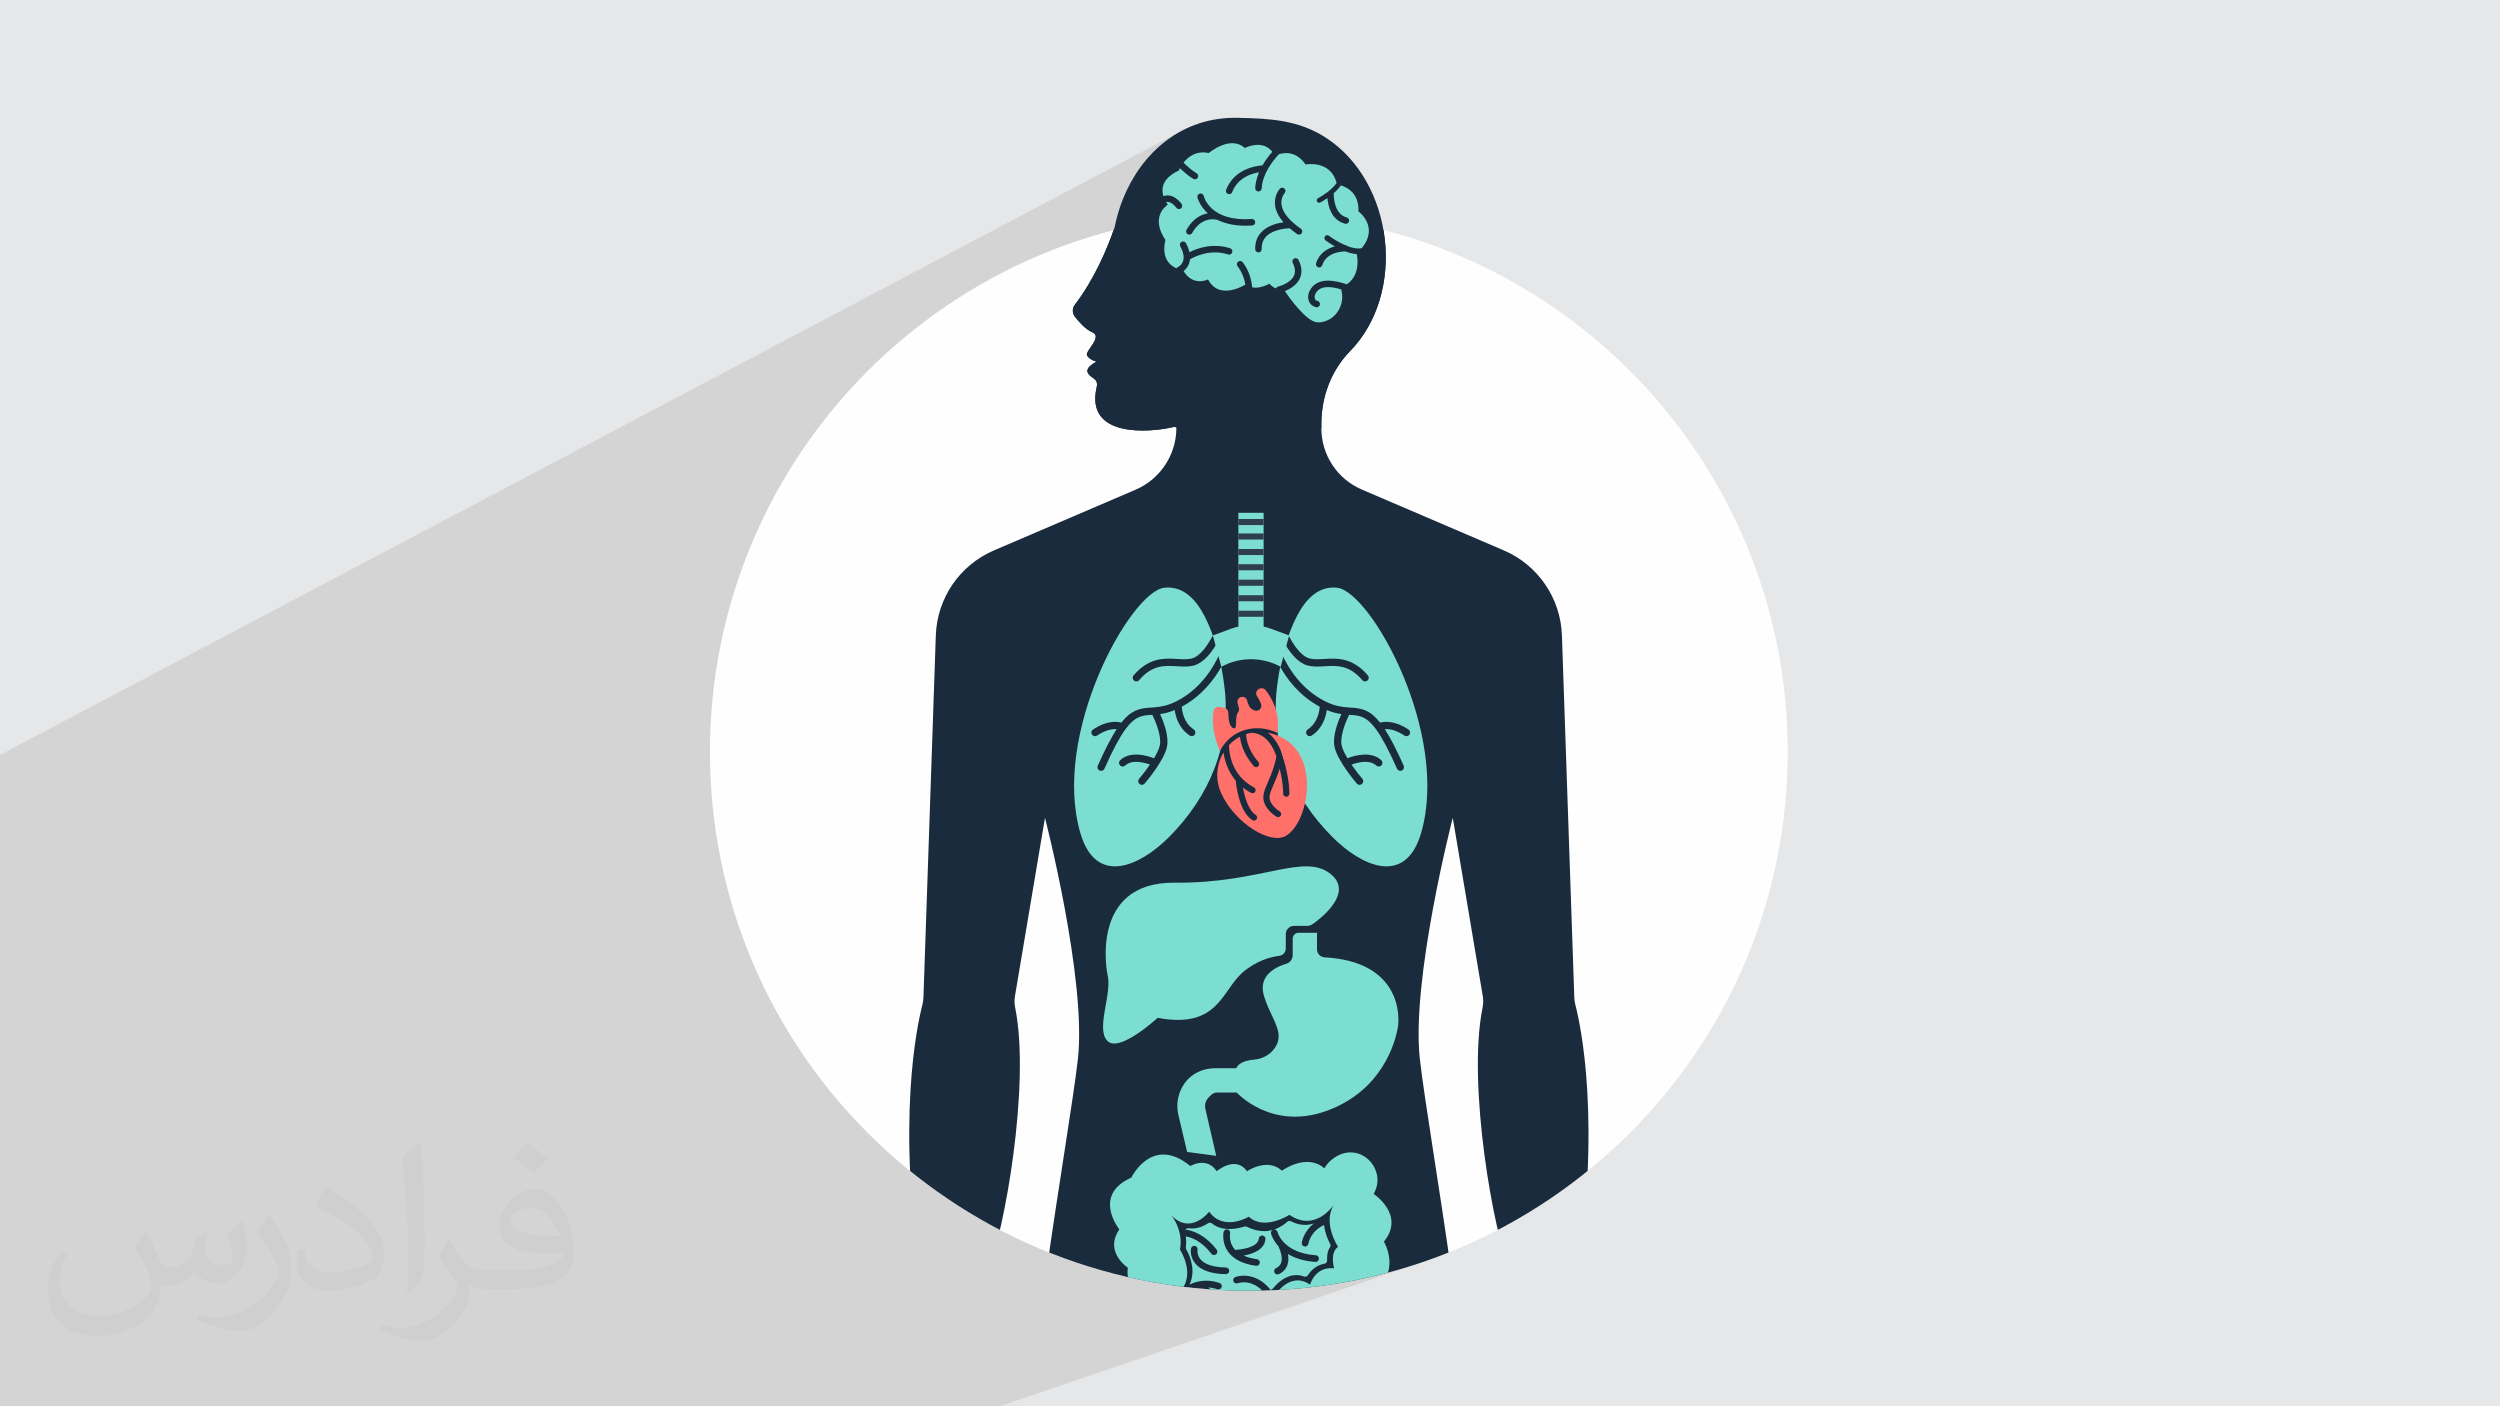 <?xml version="1.0" encoding="UTF-8"?>
<!DOCTYPE svg PUBLIC "-//W3C//DTD SVG 1.1//EN" "http://www.w3.org/Graphics/SVG/1.1/DTD/svg11.dtd">
<!-- Creator: CorelDRAW -->
<svg xmlns="http://www.w3.org/2000/svg" xml:space="preserve" width="3.703in" height="2.083in" version="1.1" style="shape-rendering:geometricPrecision; text-rendering:geometricPrecision; image-rendering:optimizeQuality; fill-rule:evenodd; clip-rule:evenodd"
viewBox="0 0 3703.33 2083.33"
 xmlns:xlink="http://www.w3.org/1999/xlink"
 xmlns:xodm="http://www.corel.com/coreldraw/odm/2003">
 <defs>
  <style type="text/css">
   <![CDATA[
    .fil8 {fill:none}
    .fil3 {fill:#FEFEFE}
    .fil0 {fill:#E6E7E8}
    .fil4 {fill:#1A2B3D;fill-rule:nonzero}
    .fil6 {fill:#2F3D50;fill-rule:nonzero}
    .fil5 {fill:#7CDDD1;fill-rule:nonzero}
    .fil7 {fill:#FF706B;fill-rule:nonzero}
    .fil2 {fill:#373435;fill-opacity:0.031}
    .fil1 {fill:#373435;fill-opacity:0.102}
   ]]>
  </style>
    <clipPath id="id0">
     <path d="M1850 315.63c440.87,0 798.28,357.4 798.28,798.28 0,440.87 -357.4,798.27 -798.28,798.27 -440.87,0 -798.27,-357.4 -798.27,-798.27 0,-440.87 357.4,-798.28 798.27,-798.28z"/>
    </clipPath>
 </defs>
 <g id="Layer_x0020_1">
  <polygon class="fil0" points="-0.21,0 3703.54,0 3703.54,2083.33 -0.21,2083.33 "/>
  <polygon class="fil1" points="-0.21,1196.09 -0.21,1193.34 -0.21,1177.27 -0.21,1164.06 -0.21,1164.05 -0.21,1118.43 1750.58,193.74 1744.62,197.05 1738.82,200.59 1733.18,204.35 1727.7,208.32 1722.38,212.5 1717.22,216.89 1712.24,221.46 1707.41,226.22 1702.76,231.16 1698.28,236.26 1693.97,241.54 1689.84,246.96 1685.89,252.54 1682.11,258.25 1678.51,264.1 1675.1,270.08 1671.87,276.17 1668.82,282.38 1665.96,288.69 1663.3,295.1 1663.3,295.1 1663.3,295.11 1661.34,300.18 1659.51,305.31 1657.8,310.48 1656.2,315.7 1654.72,320.96 1653.37,326.26 1652.14,331.59 1651.04,336.94 1649.62,341 1334.8,504.17 1333.51,505.22 1309.32,526.62 1286.01,548.97 1263.62,572.24 1242.18,596.4 1221.71,621.42 1202.26,647.26 1183.83,673.9 1166.48,701.31 1150.23,729.46 1135.1,758.32 1121.13,787.85 1108.35,818.04 1096.79,848.84 1086.47,880.23 1077.43,912.18 1069.7,944.65 1063.31,977.63 1058.29,1011.07 1054.66,1044.95 1052.46,1079.24 1051.72,1113.9 1052.76,1154.98 1055.85,1195.52 1060.92,1235.47 1067.94,1274.78 1076.86,1313.4 1087.61,1351.28 1100.17,1388.37 1114.46,1424.63 1130.44,1459.99 1148.07,1494.41 1167.3,1527.83 1188.06,1560.22 1210.31,1591.52 1234.01,1621.68 1259.1,1650.64 1285.54,1678.37 1313.26,1704.8 1342.22,1729.89 1372.38,1753.59 1403.68,1775.84 1436.07,1796.61 1469.5,1815.83 1503.91,1833.46 1539.28,1849.44 1575.53,1863.74 1612.62,1876.29 1650.5,1887.04 1689.12,1895.96 1728.43,1902.98 1768.38,1908.06 1808.92,1911.14 1850,1912.18 1891.08,1911.14 1931.62,1908.06 1971.57,1902.98 2010.88,1895.96 2049.5,1887.04 2087.38,1876.29 2124.47,1863.74 1481.06,2083.33 -0.21,2083.33 "/>
  <path class="fil2" d="M216.46 1825.52c7.08,10.83 11.67,21.15 16.15,32.5 3.33,6.67 5,19.06 20.63,19.06 4.58,0 11.15,-1.46 16.98,-4.69 6.56,-3.44 11.56,-8.65 14.17,-16.56l6.25 -21.04 15.21 -7.5 1.04 1.04c-2.08,8.02 -2.6,15.52 -2.6,21.46 0,17.71 15.1,24.37 27.19,24.37 7.08,0 13.44,-3.54 13.44,-9.9 0,-8.44 -3.54,-22.6 -8.13,-35.31 7.08,-7.08 14.17,-14.17 22.29,-19.9l1.25 0.73c3.54,14.9 5.52,29.79 5.52,39.58 0,9.69 -4.27,20.42 -7.81,27.5 -7.29,13.65 -20.21,24.69 -35.83,24.69 -11.77,0 -25,-6.04 -34.06,-16.87l-0.52 0c-8.54,10.42 -21.77,20 -42.92,20l-6.56 0c-0.94,13.96 -3.96,23.85 -8.54,32.71 -12.6,24.69 -50,41.98 -85.1,41.98 -48.96,0 -73.54,-28.23 -73.54,-65.83 0,-23.23 7.6,-44.79 19.27,-60.1l9.58 3.96c-7.29,13.96 -12.19,27.29 -12.19,40 0,35.21 28.65,51.98 61.67,51.98 30.52,0 68.44,-19.48 75.31,-42.08 -2.6,-24.58 -11.87,-36.15 -26.04,-58.75 4.27,-7.5 9.79,-15 16.67,-23.02l1.25 0 0 0 0 0 0 0 0 0zm563.96 -132.5c10.31,6.46 20.42,14.17 30.31,23.02 -5.52,7.6 -12.4,14.69 -20.94,20.94 -9.9,-8.02 -19.79,-14.79 -29.9,-22.08 6.87,-7.71 13.65,-15.21 20.52,-21.87l0 0 0 0 0 0 0 0zm5.31 96.35c-16.67,0 -30.31,10.94 -30.31,18.96 0,17.5 33.33,22.81 73.13,22.6 -5,-20.42 -22.4,-41.56 -42.81,-41.56l0 0 0 0 -0 0zm-37.4 93.13c21.67,0 40.63,-0.63 55.1,-4.27 16.04,-4.06 29.69,-12.29 29.69,-17.81 0,-1.56 0,-3.23 -0.52,-4.79 -9.06,0.83 -19.37,0.83 -28.44,0.83 -29.37,0 -51.87,-6.67 -60.73,-23.13 -2.19,-4.58 -3.75,-9.69 -3.75,-15.52 0,-15.73 6.87,-31.46 18.96,-42.19 10.1,-8.85 21.25,-14.37 32.6,-14.37 20.52,0 36.77,16.46 48.23,42.5 6.25,14.06 10.52,30.42 10.52,51.04 0,13.75 -3.75,25.31 -12.29,33.96 -15.94,15.31 -45.21,21.15 -90.21,21.15l-20.31 0 0 0 -5.31 0c-11.15,0 -19.17,-1.98 -25.52,-6.87l-1.04 0c0.31,2.6 0.52,5.21 0.52,7.5 0,10.1 -3.33,23.02 -10.1,33.33 -20,29.79 -41.56,42.6 -60.31,42.6 -18.96,0 -42.19,-7.29 -63.02,-16.67l3.65 -7.29c6.77,2.81 16.15,4.79 29.06,4.79 33.85,0 78.23,-32.71 83.75,-64.48 -1.25,-2.6 -3.54,-6.04 -6.77,-9.58 -9.9,-11.77 -16.15,-21.67 -21.98,-31.98 5,-9.9 9.58,-17.81 13.85,-24.9l1.77 -0.21c14.48,29.37 27.6,46.35 56.87,46.35l4.58 0 0 0 21.15 0 0 0zm-146.46 31.04c2.5,-13.54 2.71,-28.65 2.71,-42.92l0 -21.04c0,-39.27 -5,-96.35 -9.06,-133.33 7.08,-7.81 16.98,-16.77 24.79,-22.81l2.29 0.63c5.31,46.77 6.56,101.15 6.56,151.04 0,13.13 -0.52,26.04 -1.77,35.42 -0.73,11.77 -7.6,20.83 -22.29,34.48l-3.23 -1.46 0 0 0 0 0 0 0 -0zm-150.73 -61.98c0.73,18.44 9.79,33.13 41.35,33.13 19.69,0 36.35,-5.21 54.79,-14.06 3.33,-1.46 5.1,-3.44 5.1,-5.1 0,-11.56 -8.85,-26.87 -23.75,-40.83 -14.48,-13.13 -33.65,-24.58 -51.46,-32.29 -6.15,-2.6 -8.13,-5.42 -8.13,-8.02 0,-5.31 7.08,-16.46 12.81,-24.48l2.08 -0.21c20.42,10.73 43.33,26.67 60.31,44.48 15.42,16.25 24.9,32.81 24.9,50.83 0,13.33 -3.96,26.04 -10.52,37.6 -22.5,11.25 -46.46,19.9 -70.21,19.9 -28.75,0 -48.44,-13.54 -48.44,-45.31 0,-3.44 0,-8.75 1.25,-15.63l9.9 0 0 0 0 0 0 0 0 -0zm-52.08 -52.3l17.81 28.85c6.56,10.73 12.71,22.4 12.71,40.83l0 23.65c0,18.96 -12.19,39.37 -31.87,59.58 -15.31,13.75 -28.96,19.58 -41.56,19.58 -18.75,0 -40.1,-5.83 -64.9,-16.56l2.81 -7.29c7.81,2.19 16.87,3.85 27.92,3.85 35.63,-0.21 72.08,-26.25 88.65,-58.02 1.98,-3.65 2.71,-6.98 2.71,-9.27 0,-3.75 -1.98,-7.81 -3.54,-11.46 -8.96,-17.19 -19.06,-32.81 -30.21,-47.19 5.83,-9.27 11.67,-18.13 17.92,-26.77l1.56 0.21 0 0 0 0 0 0z"/>
  <g id="_1609394973776">
   <path class="fil3" d="M1850 315.63c440.87,0 798.28,357.4 798.28,798.28 0,440.87 -357.4,798.27 -798.28,798.27 -440.87,0 -798.27,-357.4 -798.27,-798.27 0,-440.87 357.4,-798.28 798.27,-798.28z"/>
   <g style="clip-path:url(#id0)">
    <g>
     <g>
      <path id="_1" class="fil4" d="M2354.29 2047.76l-20.29 -121.4c-1.12,-6.7 -1.1,-13.58 -0.02,-20.29 39.32,-243.59 7.13,-388.86 -0.26,-417.29 -0.97,-3.73 -1.5,-7.54 -1.63,-11.39l-18.33 -536.14c-1.88,-55.12 -35.45,-104.18 -86.14,-125.9l-210.36 -90.15c-36.33,-15.57 -59.88,-51.29 -59.88,-90.81l0 -6.7c0,-39.86 14.52,-78.83 42.37,-107.34 84.05,-86.04 65.27,-250.41 -35.08,-315.94 -41.24,-26.93 -83.67,-28.8 -131.04,-29.85 -82.81,-1.82 -142.9,51.71 -170.33,120.56l-0 0 0 0.01c-5.37,13.46 -9.47,27.51 -12.26,41.84 -10.94,31.79 -29.8,76.41 -58.93,114.63 -3.93,5.16 -3.86,12.36 0.1,17.49 6.22,8.07 16.03,19.07 25.84,23.17 16.22,6.76 -11.49,28.05 -7.77,34.47 3.72,6.42 14.17,9.13 14.17,9.13 0,0 -17.89,8.11 -12.82,16.9 5.07,8.79 16.02,7.28 12.82,21.3 -17.15,75.04 78.96,67.02 114.69,58.37 1.79,-0.43 3.48,1.21 3.48,1.21 0,39.99 -23.83,76.13 -60.58,91.87l-209.67 89.86c-50.69,21.72 -84.26,70.78 -86.14,125.9l-18.33 536.14c-0.13,3.85 -0.66,7.67 -1.63,11.39 -7.38,28.43 -39.57,173.7 -0.26,417.29 1.08,6.7 1.1,13.58 -0.02,20.29l-20.29 121.4c-2.99,17.89 1.11,36.22 11.5,51.1 26.35,37.75 77.24,107.12 92.05,102.18 20.28,-6.76 -40.56,-120.32 -32.44,-146 3.24,-10.26 7.34,-18.37 11.1,-24.4 3.03,-4.86 10.53,-2.65 10.53,3.07l0 48.81c0,15.22 5.47,30.15 16.12,41.02 1.87,1.91 3.74,3.49 5.51,4.5 9.46,5.41 17.57,-62.19 18.93,-137.89 1.35,-75.7 -37.85,-59.48 -14.87,-110.85 22.45,-50.19 62.97,-272 39.61,-386.82 -1.15,-5.67 -1.16,-11.5 -0.2,-17.2l44.41 -263.82c0,0 62.19,240.64 48.67,358.26 -13.52,117.61 -87.87,517.78 -68.95,616.47l269.03 0 12.34 -96.25c16.64,4.52 30.13,6.01 40.96,5.74 10.84,0.27 24.33,-1.22 40.97,-5.74l12.34 96.25 269.03 0c18.93,-98.69 -55.43,-498.85 -68.95,-616.47 -13.52,-117.62 48.67,-358.26 48.67,-358.26l44.41 263.82c0.96,5.7 0.95,11.54 -0.2,17.2 -23.36,114.82 17.16,336.63 39.61,386.82 22.98,51.37 -16.22,35.15 -14.87,110.85 1.35,75.7 9.46,143.3 18.93,137.89 1.78,-1.01 3.64,-2.6 5.51,-4.5 10.65,-10.87 16.12,-25.8 16.12,-41.02l0 -48.81c0,-5.72 7.5,-7.93 10.53,-3.07 3.76,6.03 7.86,14.13 11.1,24.4 8.11,25.69 -52.72,139.24 -32.44,146 14.81,4.94 65.7,-64.43 92.05,-102.18 10.38,-14.88 14.48,-33.21 11.5,-51.1z"/>
      <path class="fil5" d="M1992.28 372.51c-0.06,-0 -0.12,-0.01 -0.28,-0 -2.73,0 -27.11,0.56 -33.28,20.37 -0.64,2.06 -2.54,3.37 -4.58,3.37 -0.47,0 -0.95,-0.07 -1.43,-0.22 -2.54,-0.79 -3.94,-3.48 -3.16,-6.01 4.85,-15.57 17.49,-22.19 27.8,-25.01 -7.79,-4.45 -13.26,-8.59 -13.83,-9.02 -1.85,-1.42 -2.2,-4.07 -0.78,-5.93 1.42,-1.85 4.06,-2.2 5.93,-0.79 4.54,3.46 13.52,9.36 23.24,13.64 0.21,-0 0.41,-0 0.48,-0 1.39,0.03 2.61,0.67 3.46,1.63 7.46,2.86 15.07,4.48 21.22,3.12 26.55,-31.81 -4.72,-54.44 -4.72,-54.44 1,-26.89 -16.69,-35.78 -26.08,-38.61 -2.92,4.34 -6.79,8.34 -10.8,11.83 0.15,0.48 0.28,0.98 0.26,1.52 -0.01,0.29 -0.56,29.09 19.19,34.14 2.57,0.66 4.12,3.27 3.46,5.84 -0.56,2.17 -2.51,3.61 -4.65,3.61 -0.4,0 -0.8,-0.05 -1.19,-0.15 -20.87,-5.33 -25.28,-27.29 -26.19,-37.92 -5.59,3.86 -10.07,6.26 -10.57,6.52 -0.53,0.28 -1.09,0.41 -1.66,0.41 -1.29,0 -2.54,-0.7 -3.17,-1.91 -0.92,-1.75 -0.24,-3.92 1.5,-4.83 6.4,-3.36 20.48,-12.4 27.52,-22.48 -8.56,-34.58 -46.05,-27.57 -46.05,-27.57 -13.42,-19.65 -30.53,-17.89 -39.38,-15.2 -9.55,10.24 -24.43,29.45 -25.56,50.68 -0.13,2.56 -2.25,4.55 -4.79,4.55 -0.09,0 -0.17,-0 -0.26,-0.01 -2.65,-0.14 -4.68,-2.4 -4.54,-5.05 0.44,-8.24 2.63,-16.08 5.69,-23.32 -11.28,1.79 -31.43,7.96 -39.81,29.35 -0.74,1.89 -2.55,3.05 -4.47,3.05 -0.58,0 -1.18,-0.11 -1.75,-0.33 -2.47,-0.97 -3.69,-3.75 -2.72,-6.22 12.13,-30.94 44.02,-35.44 53.84,-36.09 4.59,-8 9.93,-14.87 14.59,-20.17 -15.19,-19.13 -40.75,-5.57 -40.75,-5.57 -21.63,-19.6 -53.4,7.43 -53.4,7.43 -18.63,-3.96 -30.63,5.62 -37.41,14.24 5.13,5.04 12.5,11.72 19.35,15.76 2.28,1.35 3.04,4.3 1.69,6.58 -0.89,1.51 -2.49,2.35 -4.14,2.35 -0.83,0 -1.67,-0.22 -2.44,-0.67 -7.07,-4.19 -14.38,-10.6 -19.8,-15.82 -1.09,2.09 -1.64,3.47 -1.64,3.47 -25.01,11.7 -26.14,27.17 -22.87,37.89 2.16,-0.74 4.91,-1.28 8.17,-0.9 6.68,0.76 12.98,4.93 18.73,12.41 1.62,2.1 1.22,5.11 -0.88,6.73 -0.87,0.67 -1.9,1 -2.93,1 -1.44,0 -2.86,-0.65 -3.81,-1.88 -6.62,-8.6 -12.1,-9.26 -15.29,-8.56 1.46,2.38 2.65,3.78 2.65,3.78 -27.94,20.73 -3.61,52.27 -3.61,52.27 -6.4,26.79 6.36,37.73 16.21,42.15 0.49,-0.69 1.1,-1.31 1.93,-1.67 0.32,-0.14 5.81,-2.7 7.96,-9.05 1.98,-5.87 0.57,-13.26 -4.18,-21.97 -1.27,-2.33 -0.41,-5.24 1.92,-6.51 2.32,-1.27 5.24,-0.41 6.51,1.92 2.56,4.69 4.28,9.16 5.26,13.41 10.89,-5.55 34.02,-14.3 60.27,-5.8 2.52,0.81 3.91,3.52 3.09,6.04 -0.81,2.52 -3.52,3.92 -6.04,3.09 -26.5,-8.57 -49.93,3.31 -56.54,7.19 -0.21,2.04 -0.61,4.02 -1.26,5.92 -1.91,5.5 -5.35,9.17 -8.26,11.48 14.44,23.65 36.22,12.39 36.22,12.39 14.62,28.46 46.3,12.94 55.26,7.78 -2.24,-16.05 -11.28,-27.04 -11.39,-27.18 -1.7,-2.03 -1.44,-5.06 0.58,-6.76 2.02,-1.7 5.04,-1.46 6.75,0.57 0.59,0.7 12.88,15.54 14.05,37.13 11.04,3.23 25.77,-5.23 25.77,-5.23 3.09,3.71 6.5,5.81 9.65,6.99 0.6,-1.3 1.7,-2.35 3.2,-2.71 0.18,-0.04 17.93,-4.31 23.35,-15.89 2.53,-5.39 1.95,-11.85 -1.73,-19.2 -1.19,-2.37 -0.23,-5.25 2.15,-6.44 2.38,-1.18 5.26,-0.21 6.44,2.15 5.07,10.13 5.67,19.41 1.81,27.61 -4.69,9.95 -14.95,15.66 -22.13,18.57 7.02,10.27 31.48,44.42 47.56,46.14 2.84,0.3 5.83,0.03 8.86,-0.65 21.19,-4.78 33.11,-27.35 27.06,-48.11 -16,-4.8 -31.72,-6.03 -38.16,6.52 -1.32,2.58 -1.53,5.74 -0.51,7.88 0.67,1.39 1.8,2.24 3.46,2.59 2.6,0.54 4.26,3.08 3.72,5.68 -0.47,2.26 -2.47,3.82 -4.69,3.82 -0.32,0 -0.66,-0.03 -0.98,-0.1 -4.6,-0.96 -8.22,-3.74 -10.17,-7.84 -2.31,-4.85 -2.07,-11.13 0.62,-16.4 11.04,-21.52 38.07,-15.45 55.06,-9.59 20.2,-13.95 15.9,-39.62 14.76,-44.84 -5.66,-0.37 -11.51,-1.89 -17.09,-4.02 -0.18,0.02 -0.33,0.1 -0.51,0.1zm-137.33 -38.46l0 0c-3.43,0.23 -6.72,0.34 -9.88,0.34 -17.81,0 -31.17,-3.56 -41.33,-8.56 -0.15,-0.04 -0.3,-0 -0.44,-0.06 -0.97,-0.3 -22.5,-6.8 -37.33,19.37 -0.88,1.56 -2.51,2.43 -4.18,2.43 -0.8,0 -1.61,-0.2 -2.36,-0.63 -2.3,-1.31 -3.11,-4.23 -1.81,-6.54 9.49,-16.74 21.69,-22.65 31.5,-24.4 -12.27,-11.17 -15.29,-23.32 -15.34,-23.56 -0.57,-2.59 1.06,-5.15 3.64,-5.73 2.56,-0.59 5.13,1.04 5.72,3.61 0.39,1.63 9.81,38.29 71.15,34.13 2.7,-0.14 4.94,1.82 5.11,4.46 0.17,2.65 -1.82,4.94 -4.46,5.12zm73.26 11.44l0 0c-0.93,1.36 -2.43,2.09 -3.96,2.09 -0.94,0 -1.88,-0.27 -2.71,-0.84 -4.14,-2.84 -7.8,-5.71 -11.17,-8.6 -5.52,0.19 -24.38,1.61 -34.62,12.07 -4.8,4.89 -7,11.02 -6.74,18.73 0.09,2.65 -1.99,4.87 -4.64,4.96 -0.06,0 -0.11,0 -0.16,0 -2.58,0 -4.71,-2.05 -4.8,-4.64 -0.35,-10.34 2.85,-19.02 9.5,-25.8 9.17,-9.34 22.91,-12.84 32.43,-14.16 -7.38,-8.4 -11.67,-16.97 -12.61,-25.64 -1.59,-14.56 6.83,-23.73 7.19,-24.11 1.81,-1.93 4.85,-2.03 6.78,-0.22 1.93,1.81 2.03,4.83 0.24,6.76 -0.29,0.32 -5.83,6.62 -4.65,16.73 1.37,11.63 11.28,24.07 28.67,35.98 2.19,1.5 2.74,4.48 1.24,6.67z"/>
      <path class="fil5" d="M1823.3 931.53l-26.65 9.83 12.53 46.46c27.4,-14.98 60.54,-14.98 87.94,0l12.53 -46.46 -26.65 -9.83c-19.27,-7.11 -40.43,-7.11 -59.7,0z"/>
      <path class="fil5" d="M1750.58 1046.93c0.42,6.81 2.97,23.87 17.8,33.76 2.48,1.66 3.15,5.02 1.5,7.5 -1.04,1.56 -2.76,2.41 -4.51,2.41 -1.03,0 -2.07,-0.3 -2.99,-0.91 -16.24,-10.83 -20.9,-27.69 -22.2,-37.79 -8.18,3.36 -15.35,5.04 -21.7,5.95 5.05,11.02 13.43,32.54 10.25,48.23 -4.24,20.98 -31.98,53.36 -33.15,54.73 -1.07,1.24 -2.58,1.88 -4.1,1.88 -1.25,0 -2.5,-0.43 -3.53,-1.31 -2.26,-1.94 -2.52,-5.36 -0.57,-7.62 3.57,-4.15 9.99,-12.2 16.08,-21.11 -9.13,-3.26 -26.78,-7.78 -36.72,1.43 -1.04,0.96 -2.36,1.44 -3.68,1.44 -1.45,0 -2.9,-0.58 -3.96,-1.73 -2.03,-2.19 -1.9,-5.61 0.29,-7.64 15.26,-14.17 39.94,-6.77 50.07,-2.83 4.19,-7 7.56,-13.91 8.67,-19.38 2.67,-13.2 -6,-34.67 -11.08,-44.99 -0.44,0.03 -0.91,0.06 -1.34,0.09 -13.57,0.86 -23.81,1.52 -37.86,20.35 -0.02,0.04 -0.02,0.07 -0.04,0.11 -0.12,0.22 -0.33,0.37 -0.48,0.57 -8.51,11.58 -18.43,29.81 -31.31,58.69 -0.9,2.01 -2.87,3.21 -4.94,3.21 -0.74,0 -1.49,-0.15 -2.2,-0.47 -2.73,-1.21 -3.95,-4.41 -2.74,-7.14 10.88,-24.38 19.92,-41.72 28.01,-54.12 -5.98,-0.49 -15.94,0.69 -29.08,9.45 -0.92,0.61 -1.96,0.91 -3,0.91 -1.75,0 -3.46,-0.84 -4.5,-2.41 -1.65,-2.49 -0.98,-5.84 1.5,-7.5 19.93,-13.28 34.91,-12.04 42.01,-10.17 15.05,-19.1 27.41,-21.23 43.94,-22.28 1.52,-0.09 3.08,-0.2 4.67,-0.33 0.02,-0 0.03,-0 0.05,-0 9.1,-0.71 19.49,-2.25 32.92,-9.02 35.74,-18.02 54.66,-50.09 62.83,-67.85 -1.28,-5.28 -2.7,-10.52 -4.26,-15.72 -7.56,12.62 -18.79,26.8 -32.65,30.53 -8.14,2.19 -16.46,1.68 -25.28,1.15 -17.93,-1.08 -36.47,-2.21 -55.83,20.56 -1.07,1.26 -2.59,1.91 -4.13,1.91 -1.24,0 -2.48,-0.42 -3.5,-1.29 -2.28,-1.93 -2.56,-5.35 -0.62,-7.62 22.86,-26.9 46.06,-25.51 64.73,-24.36 7.9,0.48 15.37,0.93 21.8,-0.8 12.69,-3.41 24.11,-20.82 30.87,-34.05 -3.5,-9.72 -7.52,-19.29 -12.3,-28.6 -13.35,-25.98 -32.52,-45 -59.52,-42.08 -50.02,5.41 -167.63,216.3 -124.37,363.66 23.14,78.81 88.09,49.18 131.65,5.35 59.47,-59.84 92.3,-137.02 81.7,-222.5 -1.22,-9.86 -2.75,-19.66 -4.62,-29.37 -10.48,18.68 -28.84,43.13 -58.59,59.11z"/>
      <path class="fil5" d="M1954.95 1046.93c-0.42,6.81 -2.97,23.87 -17.8,33.76 -2.48,1.66 -3.15,5.02 -1.5,7.5 1.04,1.56 2.76,2.41 4.5,2.41 1.03,0 2.07,-0.3 2.99,-0.91 16.24,-10.83 20.9,-27.69 22.2,-37.79 8.18,3.36 15.35,5.04 21.7,5.95 -5.05,11.02 -13.43,32.54 -10.25,48.23 4.24,20.98 31.97,53.36 33.15,54.73 1.07,1.24 2.58,1.88 4.1,1.88 1.25,0 2.5,-0.43 3.52,-1.31 2.26,-1.94 2.52,-5.36 0.57,-7.62 -3.57,-4.15 -9.99,-12.2 -16.08,-21.11 9.13,-3.26 26.78,-7.78 36.72,1.43 1.04,0.96 2.36,1.44 3.68,1.44 1.45,0 2.9,-0.58 3.96,-1.73 2.03,-2.19 1.91,-5.61 -0.28,-7.64 -15.26,-14.17 -39.95,-6.77 -50.08,-2.83 -4.19,-7 -7.56,-13.91 -8.67,-19.38 -2.67,-13.2 6,-34.67 11.07,-44.99 0.44,0.03 0.91,0.06 1.34,0.09 13.57,0.86 23.81,1.52 37.87,20.35 0.02,0.04 0.01,0.07 0.03,0.11 0.13,0.22 0.33,0.37 0.48,0.57 8.51,11.58 18.43,29.81 31.31,58.69 0.9,2.01 2.87,3.21 4.94,3.21 0.74,0 1.48,-0.15 2.2,-0.47 2.73,-1.21 3.95,-4.41 2.74,-7.14 -10.88,-24.38 -19.92,-41.72 -28.01,-54.12 5.98,-0.49 15.94,0.69 29.08,9.45 0.92,0.61 1.96,0.91 3,0.91 1.75,0 3.46,-0.84 4.5,-2.41 1.65,-2.49 0.98,-5.84 -1.5,-7.5 -19.93,-13.28 -34.91,-12.04 -42.01,-10.17 -15.05,-19.1 -27.41,-21.23 -43.94,-22.28 -1.52,-0.09 -3.08,-0.2 -4.67,-0.33 -0.02,-0 -0.03,-0 -0.05,-0 -9.1,-0.71 -19.49,-2.25 -32.92,-9.02 -35.74,-18.02 -54.66,-50.09 -62.83,-67.85 1.28,-5.28 2.7,-10.52 4.26,-15.72 7.56,12.62 18.79,26.8 32.65,30.53 8.14,2.19 16.46,1.68 25.27,1.15 17.93,-1.08 36.47,-2.21 55.83,20.56 1.07,1.26 2.59,1.91 4.13,1.91 1.24,0 2.48,-0.42 3.5,-1.29 2.28,-1.93 2.56,-5.35 0.62,-7.62 -22.85,-26.9 -46.06,-25.51 -64.73,-24.36 -7.9,0.48 -15.37,0.93 -21.8,-0.8 -12.69,-3.41 -24.11,-20.82 -30.87,-34.05 3.5,-9.72 7.52,-19.29 12.3,-28.6 13.35,-25.98 32.53,-45 59.52,-42.08 50.02,5.41 167.63,216.3 124.37,363.66 -23.14,78.81 -88.09,49.18 -131.65,5.35 -59.47,-59.84 -92.3,-137.02 -81.7,-222.5 1.22,-9.86 2.75,-19.66 4.62,-29.37 10.48,18.68 28.84,43.13 58.59,59.11z"/>
      <polygon class="fil5" points="1871.84,944.4 1834.45,944.4 1834.45,759.64 1871.84,759.64 "/>
      <polygon class="fil6" points="1871.84,799.3 1834.45,799.3 1834.45,790.28 1871.84,790.28 "/>
      <polygon class="fil6" points="1871.84,777.84 1834.45,777.84 1834.45,768.83 1871.84,768.83 "/>
      <polygon class="fil6" points="1871.84,822.28 1834.45,822.28 1834.45,813.26 1871.84,813.26 "/>
      <polygon class="fil6" points="1871.84,844.81 1834.45,844.81 1834.45,835.8 1871.84,835.8 "/>
      <polygon class="fil6" points="1871.84,867.79 1834.45,867.79 1834.45,858.78 1871.84,858.78 "/>
      <polygon class="fil6" points="1871.84,890.78 1834.45,890.78 1834.45,881.76 1871.84,881.76 "/>
      <polygon class="fil6" points="1871.84,913.76 1834.45,913.76 1834.45,904.74 1871.84,904.74 "/>
      <path class="fil7" d="M1854.5 1079.32c11.52,-1.36 24.3,0.07 37.59,6.41 5.13,-31.17 -9.95,-54.29 -17.45,-63.52 -2.17,-2.67 -5.87,-3.45 -8.94,-1.91l-0.89 0.44c-4.01,2.01 -5.2,7.07 -2.65,10.76 2.52,3.64 4.43,7.59 5.88,11.52 2.29,6.2 -3.98,12.02 -9.96,9.23 -0.85,-0.4 -1.74,-0.81 -2.64,-1.23 -4.48,-2.1 -6.79,-7.95 -7.98,-13.04 -1.02,-4.38 -5.69,-6.81 -9.85,-5.13 -3.41,1.38 -5.26,5.07 -4.32,8.63l1.94 7.39c0.56,2.14 0.17,4.45 -1.2,6.19 -5.92,7.48 0.49,26.74 -7.35,23.62 -5.96,-2.37 -7.06,-15.13 -7.15,-22.85 -0.04,-3.49 -2.47,-6.48 -6.86,-7.34l-6.37 -1.24c-4.02,-0.79 -7.97,1.87 -8.62,5.91 -4.2,26.25 5.82,51.1 8.84,57.8 0.17,0.39 0.45,0.67 0.77,0.9 9.16,-17.14 25.88,-30.04 47.22,-32.55z"/>
      <path class="fil7" d="M1903.44 1095.28c-2.59,-1.61 -5.17,-2.95 -7.73,-4.17 -5.95,-2.84 -11.79,-4.65 -17.46,-5.7 9.49,7.39 17.07,19.02 21.78,34.01 0.01,0.03 0.02,0.06 0.03,0.08 0.37,1.18 0.74,2.35 1.07,3.56 4.29,15.69 8.7,34.13 8.88,51.95l0 0.76c-0.03,2.53 -2.1,4.61 -4.63,4.58 -0.29,-0 -0.58,-0.03 -0.85,-0.09 -2.12,-0.41 -3.71,-2.27 -3.69,-4.51l0 -0.64c-0.13,-12.1 -2.38,-24.67 -5.17,-36.43 -2.58,8.24 -5.97,17.03 -10.44,27.04 -3.34,7.48 -6.15,14.69 -3.72,20.59 2.5,6.11 7.29,11.44 14.24,15.84 2.14,1.35 2.77,4.19 1.42,6.33 -1.04,1.65 -2.95,2.4 -4.76,2.04 -0.54,-0.1 -1.08,-0.31 -1.57,-0.63 -8.58,-5.44 -14.57,-12.2 -17.81,-20.11 -4.11,-10.03 0.67,-20.73 3.84,-27.81 7.21,-16.13 11.54,-28.92 13.97,-41.27 -4.32,-12.91 -14.68,-33.96 -36.5,-35.13 -0.15,-0.01 -0.28,-0.09 -0.43,-0.11 -2.8,0.53 -5.52,1.22 -8.15,2.1 0.02,0.18 0.1,0.34 0.09,0.53 -0,0.33 -0.12,19.64 18.28,40.77 1.66,1.91 1.46,4.81 -0.45,6.47 -1.11,0.96 -2.55,1.3 -3.89,1.04 -0.96,-0.19 -1.88,-0.69 -2.57,-1.49 -16.41,-18.84 -19.72,-36.39 -20.37,-43.6 -6.2,3.27 -11.66,7.57 -16.32,12.59 0.14,11.67 3.59,44.99 37.05,62.64 2.24,1.18 3.1,3.96 1.91,6.2 -0.97,1.83 -3,2.74 -4.93,2.36 -0.43,-0.08 -0.85,-0.23 -1.26,-0.44 -4.51,-2.38 -8.52,-5.04 -12.12,-7.87 2.53,14.21 8.19,33.5 18.95,40.5 2.12,1.38 2.72,4.22 1.34,6.35 -1.05,1.61 -2.94,2.35 -4.72,2 -0.56,-0.11 -1.11,-0.33 -1.61,-0.65 -19.54,-12.71 -23.89,-50.61 -24.59,-58.45 -11.89,-14.03 -16.45,-30.09 -18.17,-41.68 -0.48,0.81 -1.02,1.58 -1.47,2.41 -9.22,17.26 -10.79,38.82 -1.67,58.44 20.72,44.62 73.3,76.28 95.88,62.43 32.74,-20.07 49.74,-110.98 -1.66,-142.84z"/>
      <path class="fil5" d="M1950.94 1406.39l0 -24.51 -27.4 0c-4.75,0 -8.61,3.85 -8.61,8.61l0 24.46c0,5.97 -3.94,11.19 -9.67,12.87 -6.1,1.8 -14.08,4.87 -20.85,9.91 -10.13,7.54 -17.54,19.46 -11.92,38.02 1.63,5.38 3.54,10.35 5.52,15.06 10.67,25.34 23.75,42.07 10.49,61.55 -6.91,10.16 -18.39,16.39 -30.63,17.4 -9.96,0.82 -22.76,3.69 -26.53,12.72l-31.57 0c-17.42,0 -34.37,7.63 -44.61,21.72 -10.02,13.78 -13.51,31.04 -9.56,47.72l12.92 54.66 43.13 5.71 -16.14 -69.81c-1.22,-5.2 -0.03,-10.58 3.28,-14.78 3.31,-4.19 8.28,-9.23 13.61,-9.23l29.58 0c0,0 51.43,57.22 133.73,27 82.3,-30.22 100.94,-101.59 104.8,-122.16 3.73,-19.93 3.25,-98.93 -108.3,-105.08 -6.31,-0.35 -11.29,-5.54 -11.29,-11.86z"/>
      <path class="fil5" d="M1714.82 1507.83c0,0 -56.39,52.27 -74.34,34.33 -17.94,-17.94 7.69,-70.49 0,-98.69 0,0 -28.2,-137.14 99.98,-135.86 128.17,1.28 190.97,-44.86 230.71,-12.81 33.7,27.17 -11.69,63.52 -26.25,73.94 -2.65,1.9 -5.81,2.9 -9.07,2.9l-19.06 0c-6.68,0 -12.1,5.42 -12.1,12.1l0 21.28c0,5.57 -4.11,10.25 -9.64,10.96 -12.17,1.56 -34,6.91 -54.61,24.94 -30.76,26.92 -35.89,83.87 -125.61,66.93z"/>
      <path class="fil5" d="M2034.79 1768.74c0.21,-0.37 0.42,-0.74 0.62,-1.11 17.62,-31.98 -13.2,-69.94 -47.43,-58.28 -18.62,6.35 -26.17,21.48 -26.17,21.48 -26.31,-23.26 -62.79,3.44 -62.79,3.44 -22.06,-19.81 -51.76,0.86 -51.76,0.86 -16.97,-24.12 -44.97,0 -44.97,0 -14.43,-22.4 -39.03,-7.76 -39.03,-7.76 -56.85,-46.52 -87.4,17.23 -87.4,17.23 -58.54,25.84 -17.81,76.67 -17.81,76.67 -22.91,33.59 12.72,56.85 12.72,56.85 -5.94,37.9 39.04,48.24 39.04,48.24 -3.4,13.78 10.18,29.29 10.18,29.29 17.45,10.94 23.72,-6.48 25.95,-21.96 -3.77,-10.5 1.2,-19.39 1.2,-19.39 25.46,-25.85 0.85,-62.89 0.85,-62.89 4.15,-24.07 -6.19,-42.23 -12.8,-51 -1.67,-1.75 -2.85,-3.78 0,0 28.78,30.25 56,-5.38 56,-5.38 21.37,30.04 58.81,7.44 58.81,7.44 22.52,21.35 60.06,-2.73 60.06,-2.73 39.03,26.7 66.19,-15.51 66.19,-15.51 -17.82,27.57 5.94,62.88 5.94,62.88 -12.73,8.61 -5.94,31.87 -5.94,31.87 -28,-3.44 -35.64,24.12 -35.64,24.12 -29.7,-20.67 -52.61,16.37 -52.61,16.37 -77.21,2.59 -49.5,63.93 -49.5,63.93 -2.39,4.1 -10.63,11.18 -11.87,14.76 -11.54,33.25 22.35,44.5 22.35,44.5 0,0 -7.63,31.01 17.82,37.04 25.46,6.03 24.61,-38.76 24.61,-38.76 30.55,-20.67 11.88,-52.55 11.88,-52.55 39.03,2.58 58.55,-21.54 58.55,-21.54 65.33,6.03 64.48,-50.82 64.48,-50.82 53.46,-25.84 23.76,-76.67 23.76,-76.67 32.24,-39.62 -15.27,-70.63 -15.27,-70.63z"/>
      <path class="fil5" d="M1970.33 1842.74c-3.3,-6.28 -7.69,-16.5 -8.91,-27.96 -20.17,9.18 -23.19,26.92 -23.31,27.67 -0.39,2.43 -2.48,4.18 -4.87,4.18 -0.24,0 -0.5,-0.01 -0.75,-0.05 -2.68,-0.41 -4.54,-2.9 -4.14,-5.59 0.12,-0.8 2.67,-16.57 17.9,-28.48 -3.98,1.26 -8.25,2.08 -12.87,2.08l-0 0c-7,0 -14.02,-1.76 -20.97,-5.26 -1.87,-0.94 -4.07,-0.74 -5.62,0.67 -4.21,3.84 -10.8,8.61 -19.43,11.43 2.27,-0.1 4.42,1.31 5.01,3.61 0.35,1.34 8.8,31.2 56.85,34.57 2.72,0.19 4.76,2.55 4.57,5.27 -0.19,2.6 -2.35,4.59 -4.92,4.59 -0.12,0 -0.24,-0.01 -0.35,-0.02 -17.93,-1.26 -31.04,-5.94 -40.66,-11.72 0.9,5.09 1.09,10.9 -0.8,16.3 -2.11,6.07 -6.36,10.61 -12.62,13.49 -0.67,0.31 -1.37,0.46 -2.06,0.46 -1.87,0 -3.65,-1.07 -4.48,-2.87 -1.14,-2.48 -0.06,-5.41 2.42,-6.55 3.78,-1.74 6.21,-4.28 7.43,-7.77 2.76,-7.91 -1.36,-18.94 -3.18,-22.53 -0.28,-0.54 -0.4,-1.11 -0.46,-1.67 -8.67,-9.46 -11.11,-18.38 -11.3,-19.13 -0.53,-2.12 0.44,-4.2 2.19,-5.31 -3.8,1.03 -7.94,1.7 -12.46,1.7l0 0c-8.32,0 -16.83,-2.16 -25.36,-6.43 -1.13,-0.57 -2.41,-0.72 -3.61,-0.35 -4.81,1.49 -13.3,3.63 -22.49,3.63 -10.52,0 -19.31,-2.85 -25.88,-8.32 -1.64,-1.37 -3.99,-1.35 -5.77,-0.17 -5.5,3.68 -13.74,7.68 -23.55,7.69 -1.68,0 -3.34,-0.12 -4.99,-0.35 -1.96,-0.28 -3.7,0.63 -4.7,2.07 9.21,1.11 27.93,6.38 46.06,29.61 1.68,2.15 1.3,5.25 -0.85,6.93 -0.9,0.7 -1.97,1.05 -3.03,1.05 -1.47,0 -2.92,-0.65 -3.89,-1.9 -15.19,-19.45 -30.24,-24.44 -37.98,-25.69 0.67,5.02 0.81,10.42 0.12,16.2 -0.13,1.07 0.08,2.13 0.62,3.05 7.08,12.14 14.04,33.67 4.67,52.23 10.34,-5.09 25.65,-8.91 44.63,-2.51 2.58,0.87 3.97,3.67 3.09,6.25 -0.87,2.58 -3.67,3.97 -6.25,3.1 -4.81,-1.62 -9.3,-2.4 -13.52,-2.67 1.63,1.13 3.23,2.4 4.63,3.94 4.2,4.62 6.11,10.41 5.51,16.72 -0.24,2.55 -2.39,4.46 -4.91,4.46 -0.16,0 -0.31,-0 -0.47,-0.02 -2.71,-0.26 -4.7,-2.67 -4.45,-5.38 1.18,-12.37 -15.19,-15.81 -16.23,-16.02 -0.98,-0.13 -1.82,-0.6 -2.53,-1.21 -8.68,3.05 -14.32,7.84 -16.25,9.66 -0.13,2.28 -0.33,4.84 -0.65,7.56 -0.11,0.99 0,2.02 0.47,2.89 2.18,4.06 5.98,7.74 11.35,10.96l0.95 0.57 0.61 0.93c0.06,0.08 5.61,8.24 15.83,8.24 4.51,0 9.38,-1.6 14.48,-4.76l12.12 -7.5 -4.89 13.41c-0.04,0.11 -3.74,10.52 1.23,19.85 2.57,4.83 7.04,8.65 13.36,11.44 2.38,1.05 5.19,0.08 6.4,-2.22 0.01,-0.02 0.02,-0.04 0.03,-0.06 0.54,-1.04 0.74,-2.22 0.48,-3.36 -1.55,-6.66 -3.69,-20.75 1.44,-34.43 -1.1,-1.04 -1.78,-2.51 -1.58,-4.13 0.62,-5.07 -0.15,-8.87 -2.29,-11.29 -2.83,-3.19 -7.46,-3.33 -7.51,-3.33 -2.73,0 -4.94,-2.21 -4.94,-4.94 0,-2.73 2.21,-4.93 4.94,-4.93 0.92,0 9.17,0.19 14.9,6.67 2.16,2.44 3.57,5.4 4.33,8.8 7.67,-8.89 19.08,-14.7 34.06,-17.41 -18.12,-18.43 -36.53,-11.48 -36.75,-11.4 -2.53,1.02 -5.41,-0.22 -6.41,-2.75 -1.02,-2.54 0.22,-5.41 2.75,-6.42 0.3,-0.12 28.43,-10.87 52.26,19.02 1.35,-0.11 2.61,-0.73 3.45,-1.8 5.31,-6.8 17.82,-20.03 34.65,-20.03 3.88,0 7.74,0.71 11.54,2.12 2.17,0.8 4.56,-0.08 5.79,-2.04 4.58,-7.31 12.46,-14.94 24.31,-16.92 2.5,-0.42 4.2,-2.7 4.06,-5.23 -0.35,-6.1 0.33,-13.53 4.29,-19.32 0.98,-1.44 0.99,-3.31 0.18,-4.86zm-154.31 44.83l0 0c-0.03,0 -0.06,0 -0.08,0 -21.89,-0.35 -37.21,-5.73 -45.54,-16.02 -8.3,-10.27 -6.21,-21.48 -6.11,-21.96 0.52,-2.67 3.11,-4.42 5.8,-3.89 2.66,0.53 4.4,3.1 3.89,5.76 -0.07,0.39 -1.2,7.45 4.22,14.03 6.35,7.7 19.45,11.92 37.89,12.2 2.72,0.04 4.9,2.29 4.86,5.01 -0.04,2.7 -2.24,4.86 -4.93,4.86zm26.18 -27.45l0 0c5.52,2.46 12.06,4.25 19.71,5.28 2.7,0.36 4.59,2.85 4.23,5.55 -0.33,2.48 -2.45,4.28 -4.89,4.28 -0.22,0 -0.44,-0.02 -0.67,-0.05 -19.58,-2.64 -33.56,-9.73 -41.53,-21.08 -9.64,-13.7 -6.64,-28.4 -6.51,-29.01 0.57,-2.67 3.2,-4.39 5.86,-3.8 2.66,0.57 4.35,3.18 3.8,5.83 -0.04,0.23 -2.15,11.37 5.01,21.43 0.78,1.09 1.64,2.13 2.57,3.12 6.33,-0.39 33.81,-2.9 34.92,-16.79 0.22,-2.72 2.56,-4.73 5.31,-4.53 2.72,0.22 4.74,2.6 4.52,5.32 -1.28,15.96 -19.27,22.08 -32.35,24.44z"/>
     </g>
    </g>
   </g>
   <path class="fil8" d="M1850 315.63c440.87,0 798.28,357.4 798.28,798.28 0,440.87 -357.4,798.27 -798.28,798.27 -440.87,0 -798.27,-357.4 -798.27,-798.27 0,-440.87 357.4,-798.28 798.27,-798.28z"/>
   <path class="fil4" d="M1957.38 634.37l0 -6.7c0,-39.86 14.52,-78.83 42.37,-107.34 84.05,-86.03 65.27,-250.4 -35.08,-315.94 -41.24,-26.93 -83.67,-28.8 -131.04,-29.85 -82.81,-1.82 -142.9,51.71 -170.33,120.56l-0 0 0 0.01c-5.37,13.46 -9.47,27.5 -12.26,41.83 -10.94,31.79 -29.8,76.41 -58.93,114.63 -3.93,5.16 -3.86,12.36 0.1,17.49 6.22,8.06 16.03,19.07 25.85,23.17 16.22,6.76 -11.49,28.05 -7.78,34.47 3.72,6.42 14.17,9.13 14.17,9.13 0,0 -17.89,8.11 -12.82,16.9 5.07,8.79 16.02,7.28 12.82,21.29 -17.15,75.04 78.96,67.03 114.69,58.38 1.8,-0.44 3.48,1.21 3.48,1.21 147.57,-206.38 123.31,-25.99 214.77,0.76z"/>
   <path class="fil5" d="M1992.28 372.51c-0.06,-0 -0.12,-0.01 -0.28,-0 -2.73,0 -27.11,0.56 -33.28,20.37 -0.64,2.06 -2.54,3.37 -4.58,3.37 -0.47,0 -0.95,-0.07 -1.43,-0.22 -2.54,-0.79 -3.94,-3.48 -3.16,-6.01 4.85,-15.57 17.49,-22.19 27.8,-25.01 -7.79,-4.45 -13.26,-8.59 -13.83,-9.02 -1.85,-1.42 -2.2,-4.07 -0.78,-5.93 1.42,-1.85 4.06,-2.2 5.93,-0.79 4.54,3.46 13.52,9.36 23.24,13.64 0.21,-0 0.41,-0 0.48,-0 1.39,0.03 2.61,0.67 3.46,1.63 7.46,2.86 15.07,4.48 21.22,3.12 26.55,-31.81 -4.72,-54.44 -4.72,-54.44 1,-26.89 -16.69,-35.78 -26.08,-38.61 -2.92,4.34 -6.79,8.34 -10.8,11.83 0.15,0.48 0.28,0.98 0.26,1.52 -0.01,0.29 -0.56,29.09 19.19,34.14 2.57,0.66 4.12,3.27 3.46,5.84 -0.56,2.17 -2.51,3.61 -4.65,3.61 -0.4,0 -0.8,-0.05 -1.19,-0.15 -20.87,-5.33 -25.28,-27.29 -26.19,-37.92 -5.59,3.86 -10.07,6.26 -10.57,6.52 -0.53,0.28 -1.09,0.41 -1.66,0.41 -1.29,0 -2.54,-0.7 -3.17,-1.91 -0.92,-1.75 -0.24,-3.92 1.5,-4.83 6.4,-3.36 20.48,-12.4 27.52,-22.48 -8.56,-34.58 -46.05,-27.57 -46.05,-27.57 -13.42,-19.65 -30.53,-17.89 -39.38,-15.2 -9.55,10.24 -24.43,29.45 -25.56,50.68 -0.13,2.56 -2.25,4.55 -4.79,4.55 -0.09,0 -0.17,-0 -0.26,-0.01 -2.65,-0.14 -4.68,-2.4 -4.54,-5.05 0.44,-8.24 2.63,-16.08 5.69,-23.32 -11.28,1.79 -31.43,7.96 -39.81,29.35 -0.74,1.89 -2.55,3.05 -4.47,3.05 -0.58,0 -1.18,-0.11 -1.75,-0.33 -2.47,-0.97 -3.69,-3.75 -2.72,-6.22 12.13,-30.94 44.02,-35.44 53.84,-36.09 4.59,-8 9.93,-14.87 14.59,-20.17 -15.19,-19.13 -40.75,-5.57 -40.75,-5.57 -21.63,-19.6 -53.4,7.43 -53.4,7.43 -18.63,-3.96 -30.63,5.62 -37.41,14.24 5.13,5.04 12.5,11.72 19.35,15.76 2.28,1.35 3.04,4.3 1.69,6.58 -0.89,1.51 -2.49,2.35 -4.14,2.35 -0.83,0 -1.67,-0.22 -2.44,-0.67 -7.07,-4.19 -14.38,-10.6 -19.8,-15.82 -1.09,2.09 -1.64,3.47 -1.64,3.47 -25.01,11.7 -26.14,27.17 -22.87,37.89 2.16,-0.74 4.91,-1.28 8.17,-0.9 6.68,0.76 12.98,4.93 18.73,12.41 1.62,2.1 1.22,5.11 -0.88,6.73 -0.87,0.67 -1.9,1 -2.93,1 -1.44,0 -2.86,-0.65 -3.81,-1.88 -6.62,-8.6 -12.1,-9.26 -15.29,-8.56 1.46,2.38 2.65,3.78 2.65,3.78 -27.94,20.73 -3.61,52.27 -3.61,52.27 -6.4,26.79 6.36,37.73 16.21,42.15 0.49,-0.69 1.1,-1.31 1.93,-1.67 0.32,-0.14 5.81,-2.7 7.96,-9.05 1.98,-5.87 0.57,-13.26 -4.18,-21.97 -1.27,-2.33 -0.41,-5.24 1.92,-6.51 2.32,-1.27 5.24,-0.41 6.51,1.92 2.56,4.69 4.28,9.16 5.26,13.41 10.89,-5.55 34.02,-14.3 60.27,-5.8 2.52,0.81 3.91,3.52 3.09,6.04 -0.81,2.52 -3.52,3.92 -6.04,3.09 -26.5,-8.57 -49.93,3.31 -56.54,7.19 -0.21,2.04 -0.61,4.02 -1.26,5.92 -1.91,5.5 -5.35,9.17 -8.26,11.48 14.44,23.65 36.22,12.39 36.22,12.39 14.62,28.46 46.3,12.94 55.26,7.78 -2.24,-16.05 -11.28,-27.04 -11.39,-27.18 -1.7,-2.03 -1.44,-5.06 0.58,-6.76 2.02,-1.7 5.04,-1.46 6.75,0.57 0.59,0.7 12.88,15.54 14.05,37.13 11.04,3.23 25.77,-5.23 25.77,-5.23 3.09,3.71 6.5,5.81 9.65,6.99 0.6,-1.3 1.7,-2.35 3.2,-2.71 0.18,-0.04 17.93,-4.31 23.35,-15.89 2.53,-5.39 1.95,-11.85 -1.73,-19.2 -1.19,-2.37 -0.23,-5.25 2.15,-6.44 2.38,-1.18 5.26,-0.21 6.44,2.15 5.07,10.13 5.67,19.41 1.81,27.61 -4.69,9.95 -14.95,15.66 -22.13,18.57 7.02,10.27 31.48,44.42 47.56,46.14 2.84,0.3 5.83,0.03 8.86,-0.65 21.19,-4.78 33.11,-27.35 27.06,-48.11 -16,-4.8 -31.72,-6.03 -38.16,6.52 -1.32,2.58 -1.53,5.74 -0.51,7.88 0.67,1.39 1.8,2.24 3.46,2.59 2.6,0.54 4.26,3.08 3.72,5.68 -0.47,2.26 -2.47,3.82 -4.69,3.82 -0.32,0 -0.66,-0.03 -0.98,-0.1 -4.6,-0.96 -8.22,-3.74 -10.17,-7.84 -2.31,-4.85 -2.07,-11.13 0.62,-16.4 11.04,-21.52 38.07,-15.45 55.06,-9.59 20.2,-13.95 15.9,-39.62 14.76,-44.84 -5.66,-0.37 -11.51,-1.89 -17.09,-4.02 -0.18,0.02 -0.33,0.1 -0.51,0.1zm-137.33 -38.46l0 0c-3.43,0.23 -6.72,0.34 -9.88,0.34 -17.81,0 -31.17,-3.56 -41.33,-8.56 -0.15,-0.04 -0.3,-0 -0.44,-0.06 -0.97,-0.3 -22.5,-6.8 -37.33,19.37 -0.88,1.56 -2.51,2.43 -4.18,2.43 -0.8,0 -1.61,-0.2 -2.36,-0.63 -2.3,-1.31 -3.11,-4.23 -1.81,-6.54 9.49,-16.74 21.69,-22.65 31.5,-24.4 -12.27,-11.17 -15.29,-23.32 -15.34,-23.56 -0.57,-2.59 1.06,-5.15 3.64,-5.73 2.56,-0.59 5.13,1.04 5.72,3.61 0.39,1.63 9.81,38.29 71.15,34.13 2.7,-0.14 4.94,1.82 5.11,4.46 0.17,2.65 -1.82,4.94 -4.46,5.12zm73.26 11.44l0 0c-0.93,1.36 -2.43,2.09 -3.96,2.09 -0.94,0 -1.88,-0.27 -2.71,-0.84 -4.14,-2.84 -7.8,-5.71 -11.17,-8.6 -5.52,0.19 -24.38,1.61 -34.62,12.07 -4.8,4.89 -7,11.02 -6.74,18.73 0.09,2.65 -1.99,4.87 -4.64,4.96 -0.06,0 -0.11,0 -0.16,0 -2.58,0 -4.71,-2.05 -4.8,-4.64 -0.35,-10.34 2.85,-19.02 9.5,-25.8 9.17,-9.34 22.91,-12.84 32.43,-14.16 -7.38,-8.4 -11.67,-16.97 -12.61,-25.64 -1.59,-14.56 6.83,-23.73 7.19,-24.11 1.81,-1.93 4.85,-2.03 6.78,-0.22 1.93,1.81 2.03,4.83 0.24,6.76 -0.29,0.32 -5.83,6.62 -4.65,16.73 1.37,11.63 11.28,24.07 28.67,35.98 2.19,1.5 2.74,4.48 1.24,6.67z"/>
  </g>
 </g>
</svg>
